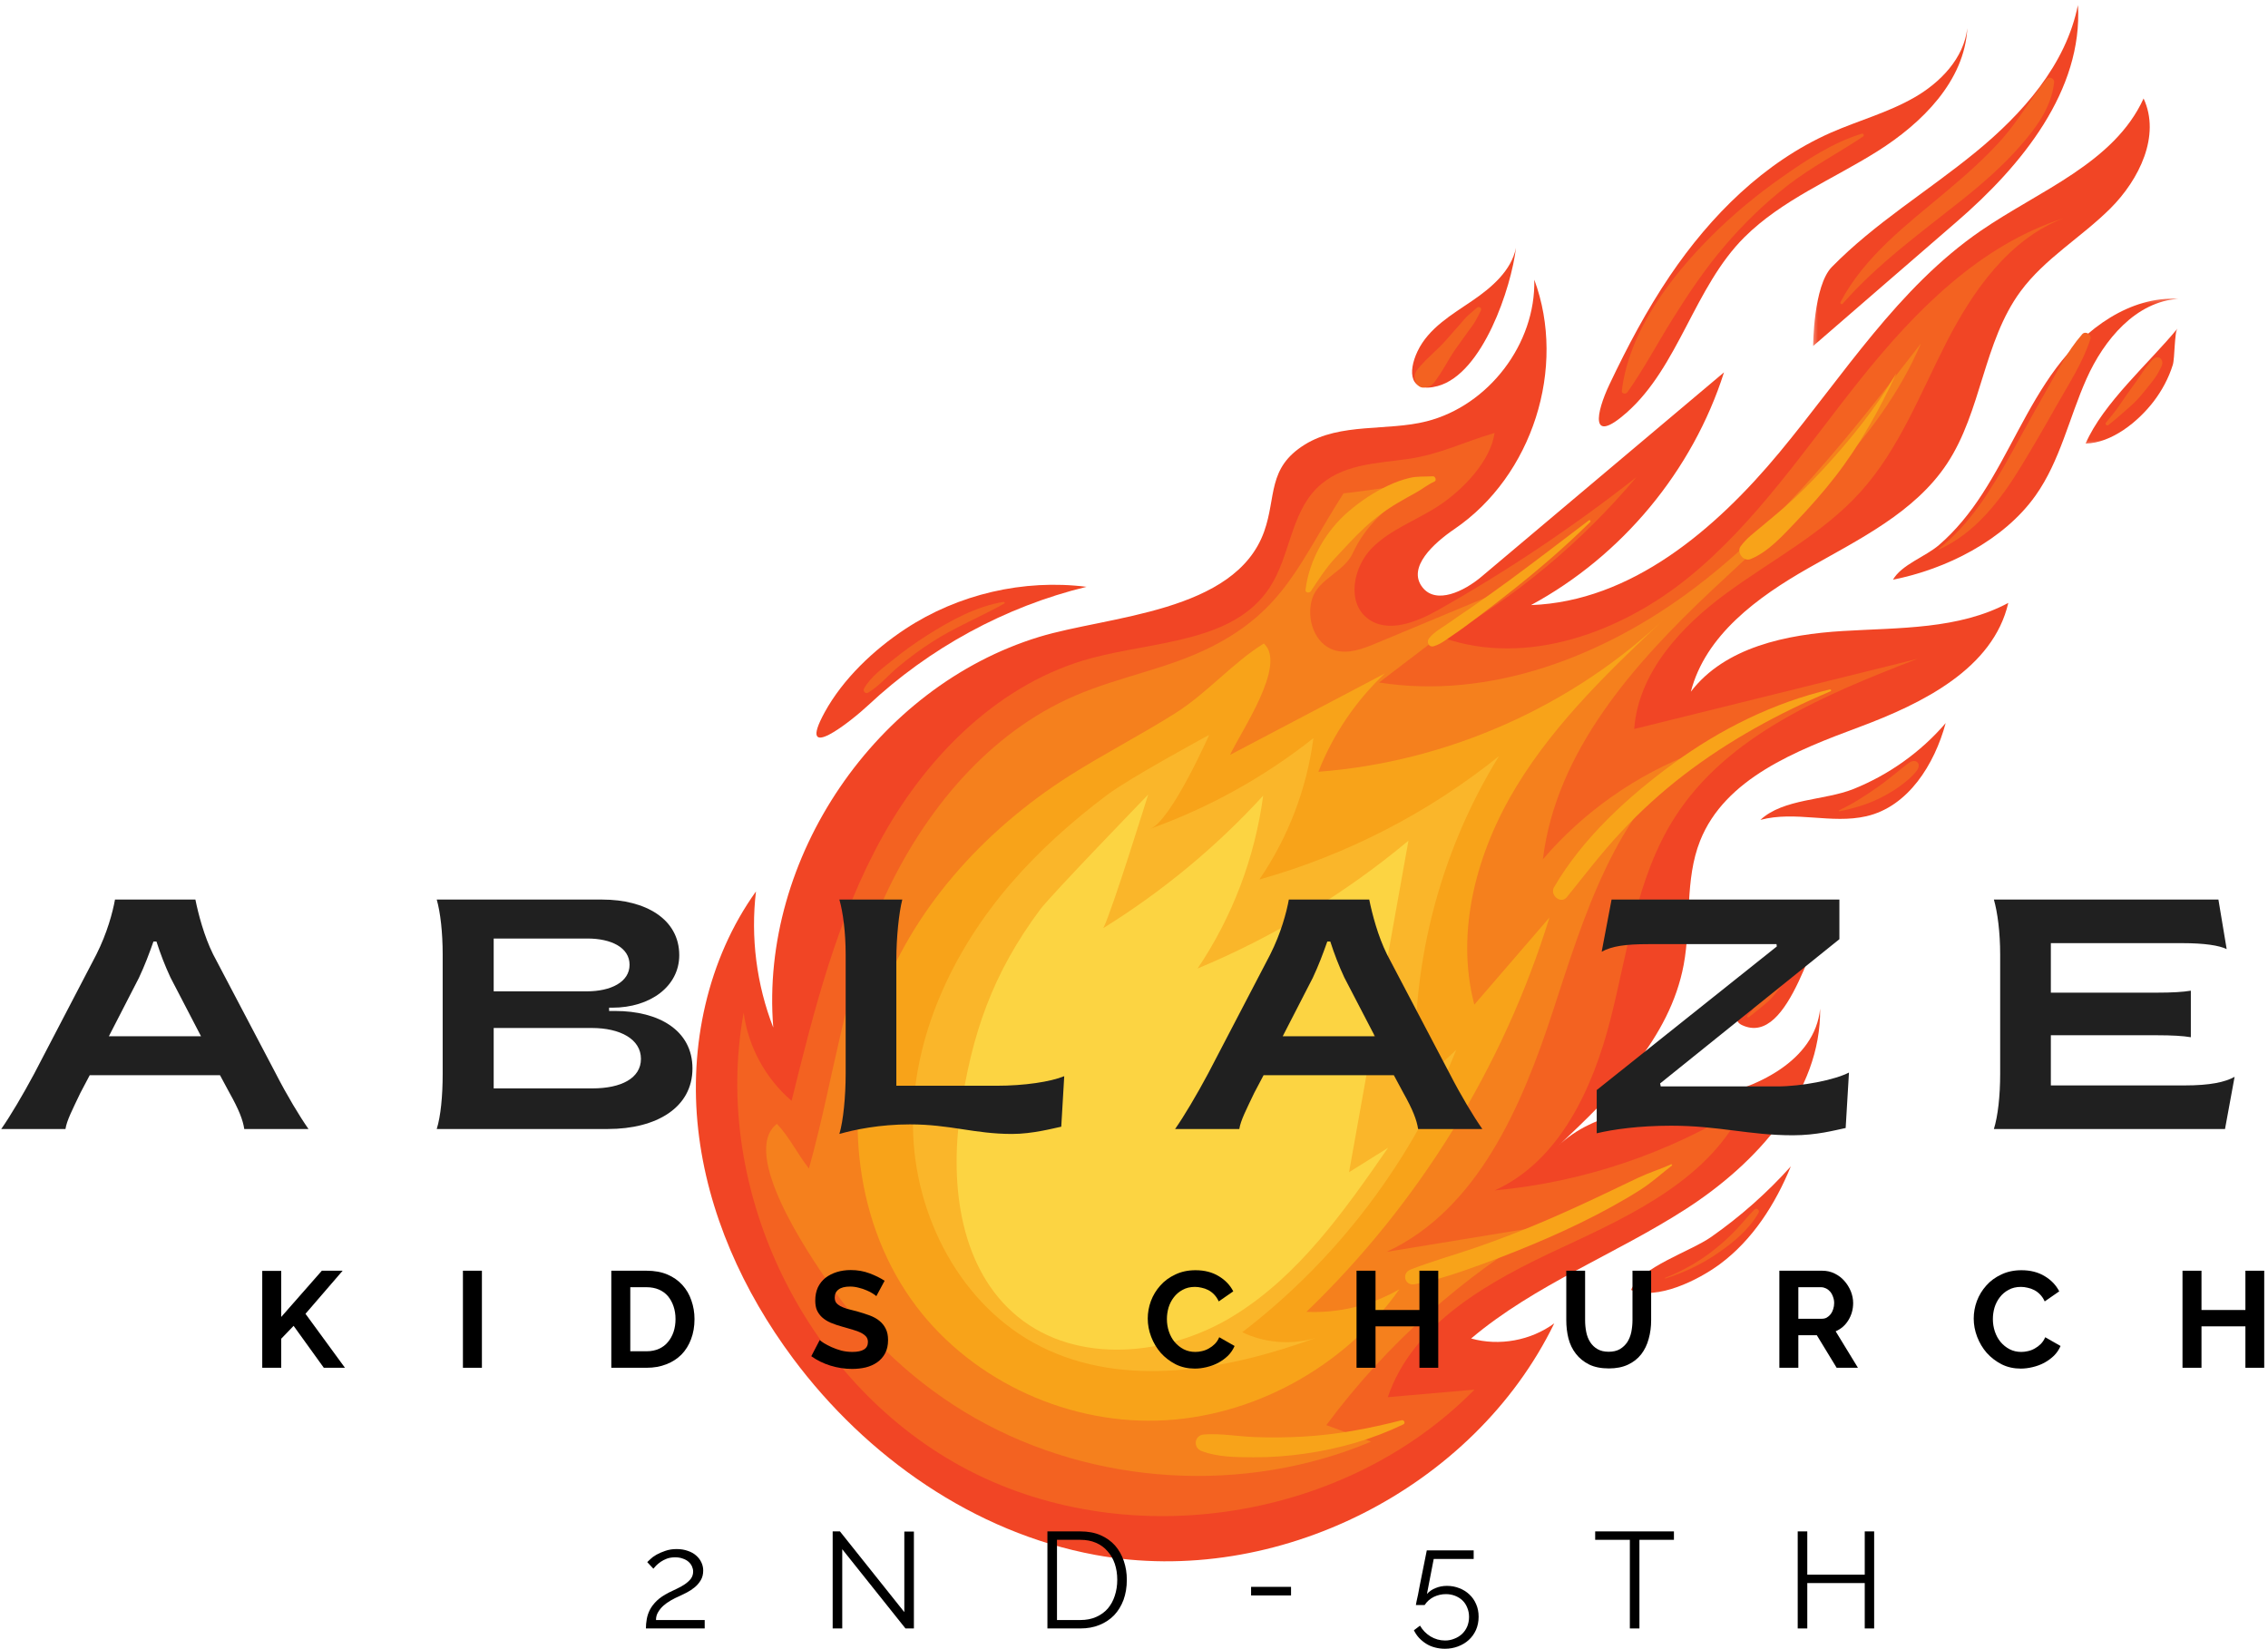 <svg xmlns="http://www.w3.org/2000/svg" width="451" height="328" viewBox="0 0 451 328" fill="none"><path d="M206.637 126.674C174.211 136.588 151.034 170.656 153.767 204.371C150.435 195.811 149.245 186.422 150.328 177.295C140.652 190.812 136.991 208.138 138.838 224.642C140.676 241.147 147.759 256.822 157.681 270.15C172.282 289.757 193.711 304.801 217.79 309.249C253.811 315.889 293.09 296.077 309.07 263.199C304.4 266.63 298.121 267.77 292.54 266.211C305.278 255.452 321.314 249.452 335.332 240.4C349.342 231.347 362.145 217.272 361.94 200.62C360.906 210.985 349.235 216.616 338.96 218.429C328.676 220.243 317.162 220.711 309.734 228.023C320.609 217.797 332.066 206.545 334.807 191.888C336.333 183.705 334.996 174.981 338.065 167.242C342.998 154.8 357.196 149.26 369.769 144.582C382.342 139.896 396.344 132.961 399.356 119.911C389.474 125.205 377.681 124.819 366.486 125.5C355.292 126.173 343.039 128.677 336.235 137.565C339.132 126.321 349.489 118.746 359.601 112.993C369.712 107.24 380.767 101.905 387.176 92.212C394.062 81.806 394.39 67.993 401.793 57.948C406.611 51.407 413.907 47.188 419.66 41.452C425.413 35.707 429.689 26.941 426.259 19.588C420.407 32.424 405.527 37.89 393.89 45.892C377.451 57.185 366.585 74.633 353.864 89.964C341.143 105.303 324.384 119.624 304.441 120.346C322.529 110.572 336.596 93.616 342.825 74.058C326.748 87.608 310.67 101.158 294.592 114.7C291.17 117.589 285.556 120.33 282.831 116.776C279.795 112.829 285.113 108.019 289.233 105.212C304.712 94.675 311.597 73.147 305.097 55.625C305.409 68.346 296.037 80.665 283.669 83.8C275.88 85.778 266.54 84.03 259.466 88.421C251.956 93.082 253.844 98.803 251.382 105.713C245.612 121.898 220.334 122.48 206.637 126.674Z" fill="#F14525"></path><path d="M261.853 97.088C256.633 102.291 256.51 110.744 252.456 116.891C245.291 127.766 229.689 127.519 217.083 130.884C199.028 135.71 184.682 149.949 175.58 166.224C166.47 182.507 161.891 200.85 157.41 218.938C152.231 214.515 148.768 208.146 147.881 201.4C141.365 237.043 160.471 275.846 192.733 292.49C224.995 309.134 267.795 302.273 293.196 276.38C287.459 276.88 281.714 277.381 275.969 277.882C280.992 263.092 296.315 254.729 310.513 248.156C324.711 241.573 340.247 234.253 346.78 220.063C331.868 229.37 314.756 235.139 297.234 236.756C310.119 230.896 316.718 216.525 320.222 202.836C323.718 189.155 325.392 174.579 332.976 162.654C343.481 146.133 363.014 138.098 381.307 131.032C362.53 135.686 343.743 140.339 324.966 144.992C325.786 133.839 334.166 124.704 343.194 118.065C352.213 111.425 362.439 106.173 369.941 97.867C377.672 89.307 381.849 78.244 387.11 67.985C392.379 57.735 399.543 47.533 410.336 43.413C393.716 48.748 380.823 61.83 369.941 75.454C359.058 89.069 349.291 103.867 335.75 114.864C322.208 125.853 303.586 132.591 287.09 126.896C301.6 118.582 314.625 107.708 325.376 94.921C312.967 104.687 299.811 113.502 286.064 121.274C281.657 123.769 275.863 126.083 271.882 122.948C267.746 119.69 269.116 112.763 272.81 109.004C276.511 105.262 281.722 103.473 286.121 100.576C290.857 97.449 296.397 91.753 297.201 86.115C291.276 87.814 286.351 90.366 280.024 91.277C273.671 92.196 266.72 92.245 261.853 97.088Z" fill="#F36221"></path><path d="M193.867 282.026C217.536 295.494 247.533 297.283 272.638 286.729C269.676 285.629 266.713 284.529 263.75 283.438C275.683 267.352 290.932 253.728 308.265 243.641C297.424 245.422 286.574 247.203 275.733 248.984C293.829 240.539 302.578 220.136 308.774 201.186C314.971 182.236 321.118 161.595 337.105 149.637C325.435 154.053 314.913 161.439 306.813 170.902C309.398 149.514 324.811 132.074 340.519 117.293C356.22 102.512 373.504 88.125 381.982 68.313C368.341 85.934 354.48 103.776 336.662 117.17C318.844 130.564 296.275 139.206 274.231 135.743C281.995 129.826 289.75 123.916 297.506 117.999C289.553 121.315 281.609 124.622 273.656 127.938C271.005 129.046 268.075 130.17 265.326 129.308C261.378 128.069 259.688 122.997 260.935 119.058C262.183 115.118 267.304 113.74 269.027 109.981C273.845 99.435 285.688 95.495 285.688 95.495C285.688 95.495 271.219 97.744 267.164 98.121C258.407 111.836 255.494 121.216 240.967 128.603C232.399 132.969 222.666 134.545 213.826 138.344C196.501 145.788 183.731 161.398 175.86 178.502C167.9 195.901 165.93 214.276 160.858 232.406C158.609 229.575 156.968 226.103 154.489 223.518C147.095 229.32 160.883 249.493 164.707 255.058C172.274 266.047 182.246 275.419 193.867 282.026Z" fill="#F5801D"></path><path d="M212.579 154.34C195.459 165.256 181.081 181.144 174.408 200.283C167.736 219.431 169.492 241.861 181.195 258.431C192.103 273.876 211.168 283.093 230.11 282.543C249.043 281.993 267.362 271.874 278.269 256.42C272.705 259.637 266.205 261.213 259.787 260.909C282.167 239.382 298.967 212.126 308.11 182.49C303.128 188.26 298.155 194.038 293.173 199.816C289.34 185.141 293.69 169.302 301.585 156.343C309.481 143.384 320.659 132.805 331.705 122.382C313.051 140.331 288.011 151.533 262.167 153.495C265.047 146.117 269.602 139.387 275.38 133.946C265.121 139.346 254.862 144.746 244.603 150.138C246.746 145.476 255.987 132.222 251.325 127.987C245.309 131.664 240.04 137.844 233.737 141.833C226.81 146.215 219.49 149.941 212.579 154.34Z" fill="#F8A319"></path><path d="M376.983 74.411C373.003 81.166 368.136 87.231 362.834 93C360.298 95.766 357.655 98.425 354.832 100.896C353.379 102.16 351.886 103.374 350.408 104.622C348.89 105.91 347.298 107.035 346.124 108.668C345.279 109.833 346.699 111.754 348.078 111.204C351.648 109.776 354.61 106.419 357.22 103.686C359.92 100.855 362.514 97.925 364.919 94.831C369.777 88.585 373.667 81.593 377.024 74.428L376.983 74.411Z" fill="#F8A319"></path><path d="M363.876 137.122C352.698 139.764 342.144 144.992 332.886 151.755C323.752 158.419 314.749 166.643 309.02 176.475C308.126 178.009 310.382 179.905 311.572 178.436C315.118 174.045 318.54 169.532 322.414 165.403C326.239 161.324 330.391 157.541 334.823 154.135C343.761 147.266 353.658 141.874 364.024 137.475C364.237 137.393 364.081 137.072 363.876 137.122Z" fill="#F8A319"></path><path d="M284.899 94.724C283.332 94.831 281.871 94.683 280.32 95.052C278.859 95.397 277.472 95.906 276.118 96.538C273.245 97.875 270.627 99.615 268.214 101.675C263.627 105.59 260.368 111.286 259.605 117.31C259.531 117.909 260.377 118.007 260.656 117.597C262.174 115.324 263.651 112.968 265.522 110.966C267.435 108.906 269.363 106.797 271.423 104.876C273.409 103.038 275.617 101.396 277.948 100.026C279.138 99.328 280.344 98.639 281.559 97.982C282.823 97.293 283.882 96.382 285.195 95.807C285.728 95.577 285.457 94.683 284.899 94.724Z" fill="#F8A319"></path><path d="M315.964 103.481C310.687 107.486 305.434 111.532 300.1 115.455C297.498 117.367 294.863 119.23 292.213 121.069C290.842 122.012 289.447 122.923 288.101 123.892C286.804 124.827 285.163 125.689 284.17 126.945C283.628 127.634 284.096 128.824 285.097 128.529C286.566 128.102 287.838 127.027 289.102 126.19C290.489 125.262 291.819 124.253 293.156 123.26C295.815 121.266 298.45 119.238 301.052 117.17C306.345 112.952 311.417 108.577 316.226 103.817C316.391 103.653 316.161 103.325 315.964 103.481Z" fill="#F8A319"></path><path d="M332.287 231.577C330.145 232.546 327.913 233.227 325.787 234.228C323.678 235.221 321.585 236.231 319.493 237.232C315.307 239.234 311.072 241.171 306.804 242.993C302.488 244.832 298.097 246.522 293.657 248.065C289.274 249.583 284.785 250.815 280.468 252.513C278.662 253.227 279.335 255.772 281.272 255.427C285.95 254.598 290.44 252.981 294.896 251.364C299.303 249.772 303.645 248.024 307.929 246.153C312.188 244.29 316.341 242.279 320.404 240.047C322.439 238.922 324.442 237.773 326.387 236.51C328.561 235.106 330.392 233.407 332.443 231.84C332.591 231.717 332.468 231.495 332.287 231.577Z" fill="#F8A319"></path><path d="M278.72 282.469C272.319 284.119 265.679 285.366 259.064 285.728C255.904 285.9 252.712 285.941 249.544 285.818C246.171 285.695 242.781 285.055 239.416 285.301C237.471 285.44 237.176 287.935 238.965 288.608C242.19 289.823 245.818 289.823 249.224 289.839C252.687 289.856 256.101 289.601 259.524 289.109C266.352 288.124 272.86 286.277 279.065 283.29C279.541 283.068 279.204 282.338 278.72 282.469Z" fill="#F8A319"></path><path d="M200.901 175.843C189.353 189.286 181.359 206.398 181.548 224.1C181.737 241.803 191.085 259.826 206.933 267.803C223.7 276.24 244.004 272.498 261.649 266.096C256.856 267.541 251.53 267.13 247.024 264.964C265.909 250.511 280.78 230.888 289.57 208.819C286.919 211.248 284.276 213.677 281.634 216.107C280.165 193.217 286 169.909 298.081 150.384C284.071 161.653 267.755 170.057 250.43 174.924C256.151 166.569 259.868 156.852 261.173 146.814C251.44 154.529 240.426 160.643 228.723 164.837C232.834 163.368 240.45 146.158 240.45 146.158C240.45 146.158 224.816 154.603 220.171 158.091C213.178 163.343 206.613 169.203 200.901 175.843Z" fill="#FAB62A"></path><path d="M190.938 221.351C188.845 235.886 190.995 252.563 202.378 261.87C214.18 271.529 232.293 269.707 245.293 261.705C258.285 253.712 267.337 240.818 276.021 228.286C273.435 229.903 270.85 231.52 268.265 233.137C272.204 211.158 276.135 189.179 280.075 167.201C267.485 177.714 253.295 186.323 238.145 192.626C245.063 182.367 249.561 170.5 251.186 158.247C241.871 168.424 231.136 177.312 219.4 184.583C221.099 181.301 228.313 158.042 228.313 158.042C228.313 158.042 208.936 178.059 206.81 180.931C197.339 193.685 193.203 205.635 190.938 221.351Z" fill="#FCD442"></path><mask id="mask0_5082_1564" style="mask-type:luminance" maskUnits="userSpaceOnUse" x="360" y="0" width="55" height="70"><path d="M360.372 0.851H414.998V69.758H360.372V0.851Z" fill="white"></path></mask><g mask="url(#mask0_5082_1564)"><path d="M389.072 44.119C402.023 32.941 414.211 18.004 413.209 0.949C410.854 12.883 402.204 22.616 392.782 30.323C383.352 38.029 372.781 44.398 364.262 53.105C360.577 56.873 360.553 68.814 360.553 68.814C360.553 68.814 380.045 51.924 389.072 44.119Z" fill="#F14525"></path></g><mask id="mask1_5082_1564" style="mask-type:luminance" maskUnits="userSpaceOnUse" x="375" y="59" width="59" height="57"><path d="M375.078 59.253H433.234V115.98H375.078V59.253Z" fill="white"></path></mask><g mask="url(#mask1_5082_1564)"><path d="M394.161 98.277C399.447 90.136 403.091 80.969 408.893 73.18C414.687 65.392 423.534 58.867 433.243 59.433C424.749 59.934 418.389 67.55 414.925 75.306C411.454 83.061 409.681 91.671 404.748 98.597C398.413 107.502 386.972 113.206 376.426 115.291C378.149 112.287 382.844 110.752 385.585 108.389C388.942 105.5 391.765 101.979 394.161 98.277Z" fill="#F14525"></path></g><path d="M301.462 49.281C300.527 53.836 296.653 57.16 292.795 59.794C288.741 62.56 284.088 65.236 281.888 69.856C279.91 74.017 280.28 78.293 285.885 76.783C294.88 74.362 300.535 57.127 301.462 49.281Z" fill="#F14525"></path><path d="M386.905 143.811C384.681 152.034 379.453 160.438 371.123 162.342C364.163 163.934 357.064 161.21 350.063 163.064C354.635 158.805 362.867 159.215 368.57 156.925C375.612 154.094 381.973 149.564 386.905 143.811Z" fill="#F14525"></path><path d="M364.574 180.48C361.209 183.426 340.281 200.989 346.378 203.87C356.145 208.491 360.675 183.894 364.574 180.48Z" fill="#F14525"></path><path d="M216.059 116.711C203.551 115.135 190.518 118.172 180.005 125.107C173.751 129.227 167.629 135.029 164.001 141.644C158.207 152.215 169.287 143.408 172.627 140.282C184.765 128.906 199.866 120.642 216.059 116.711Z" fill="#F14525"></path><path d="M356.113 231.979C353.036 239.481 348.522 246.596 341.997 251.43C337.73 254.582 329.49 258.71 324.344 256.551C326.313 251.972 336.121 248.919 340.257 246.03C346.06 241.967 351.394 237.248 356.113 231.979Z" fill="#F14525"></path><path d="M346.896 47.164C354.348 39.753 364.418 35.69 373.322 30.093C382.227 24.488 390.664 16.1 391.206 5.611C390.524 11.578 385.871 16.412 380.651 19.399C375.44 22.395 369.547 23.979 364.04 26.4C350.81 32.251 340.158 42.888 332.065 54.854C327.461 61.674 323.604 68.962 320.083 76.381C317.334 82.151 316.111 88.552 323.44 82.085C333.846 72.901 336.932 57.062 346.896 47.164Z" fill="#F14525"></path><mask id="mask2_5082_1564" style="mask-type:luminance" maskUnits="userSpaceOnUse" x="412" y="63" width="22" height="26"><path d="M412.896 63.455H433.234V88.667H412.896V63.455Z" fill="white"></path></mask><g mask="url(#mask2_5082_1564)"><path d="M433.037 65.293C432.356 66.122 432.487 71.202 432.069 72.565C431.248 75.199 429.91 77.694 428.228 79.885C425.167 83.866 419.93 88.117 414.735 88.216C418.199 80.181 427.399 72.171 433.037 65.293Z" fill="#F14525"></path></g><path d="M370.23 26.589C364.55 28.304 359.199 31.825 354.382 35.214C349.392 38.71 344.689 42.592 340.372 46.901C332.173 55.084 323.925 65.917 322.505 77.711C322.423 78.359 323.318 78.441 323.613 78.014C326.896 73.369 329.572 68.289 332.592 63.455C335.76 58.383 339.051 53.475 342.949 48.92C346.708 44.513 350.918 40.417 355.498 36.864C360.25 33.187 365.51 30.479 370.468 27.163C370.755 26.974 370.582 26.482 370.23 26.589Z" fill="#F36221"></path><path d="M293.698 61.198C293.116 61.698 292.525 62.191 291.95 62.708C291.417 63.184 290.965 63.767 290.489 64.308L287.445 67.763C286.46 68.88 285.327 69.881 284.268 70.915C283.751 71.416 283.234 71.916 282.75 72.458C282.052 73.246 281.183 74.05 281.297 75.199C281.396 76.102 282.102 77.226 283.193 77.079C283.825 76.996 284.35 76.898 284.835 76.447C285.204 76.11 285.475 75.692 285.754 75.289C286.205 74.657 286.616 74.025 287.01 73.361C287.806 72.064 288.544 70.702 289.414 69.462C290.268 68.24 291.154 67.033 292.016 65.827C292.459 65.211 292.96 64.604 293.337 63.939C293.748 63.241 294.092 62.511 294.47 61.789C294.732 61.288 294.117 60.837 293.698 61.198Z" fill="#F36221"></path><path d="M199.571 119.714C194.146 120.568 188.926 123.465 184.338 126.37C182.04 127.823 179.833 129.407 177.715 131.114C175.655 132.772 173.119 134.594 171.814 136.949C171.535 137.458 172.11 138.074 172.635 137.762C174.851 136.441 176.624 134.29 178.601 132.641C180.752 130.843 183.009 129.185 185.364 127.667C189.944 124.704 194.983 122.702 199.71 120.035C199.891 119.936 199.759 119.69 199.571 119.714Z" fill="#F36221"></path><path d="M348.881 240.556C347.601 241.861 346.46 243.272 345.205 244.602C343.916 245.964 342.529 247.22 341.068 248.394C338.073 250.806 334.7 252.735 331.121 254.147C331.039 254.18 331.072 254.311 331.162 254.278C334.855 253.129 338.368 251.447 341.561 249.264C344.655 247.146 347.864 244.495 349.702 241.196C349.989 240.679 349.308 240.129 348.881 240.556Z" fill="#F36221"></path><path d="M357.507 187.653C356.678 188.826 355.858 189.984 355.103 191.215C354.323 192.47 353.65 193.775 352.821 194.998C352.017 196.18 351.048 197.255 350.285 198.453C349.473 199.734 348.504 200.874 347.487 201.982C347.331 202.147 347.536 202.467 347.741 202.311C348.915 201.441 350.023 200.489 351.155 199.561C352.353 198.593 353.289 197.313 354.208 196.082C355.111 194.883 356.03 193.628 356.72 192.298C357.442 190.903 357.869 189.45 358.148 187.924C358.221 187.53 357.737 187.325 357.507 187.653Z" fill="#F36221"></path><path d="M380.669 151.353C379.931 151.312 379.323 151.944 378.757 152.354C378.133 152.814 377.559 153.339 376.943 153.815C375.77 154.726 374.621 155.678 373.398 156.532C370.936 158.247 368.432 159.888 365.708 161.16C365.593 161.218 365.675 161.374 365.79 161.357C368.843 160.742 371.863 159.831 374.612 158.337C375.991 157.59 377.337 156.778 378.56 155.785C379.143 155.317 379.75 154.841 380.259 154.299C380.792 153.733 381.564 153.035 381.547 152.223C381.531 151.739 381.153 151.377 380.669 151.353Z" fill="#F36221"></path><path d="M414.046 66.475C411.009 69.947 408.966 74.108 406.668 78.113C404.337 82.175 402.113 86.303 399.831 90.399C395.949 97.35 391.821 104.236 385.444 109.201L385.526 109.316C392.831 106.025 397.837 99.435 401.9 92.762C404.296 88.823 406.61 84.834 408.867 80.813C411.321 76.455 414.153 72.187 415.687 67.427C415.983 66.516 414.694 65.736 414.046 66.475Z" fill="#F36221"></path><path d="M429.918 71.728C429.762 71.358 429.475 71.046 429.04 71.063C428.228 71.088 427.858 71.736 427.382 72.294C426.914 72.827 426.496 73.361 426.11 73.952C425.339 75.117 424.543 76.258 423.714 77.374C422.901 78.457 422.179 79.582 421.407 80.69C420.603 81.847 419.7 82.947 418.798 84.03C418.51 84.375 418.945 84.802 419.29 84.522C420.39 83.644 421.448 82.733 422.507 81.806C423.566 80.879 424.608 79.976 425.519 78.909C426.43 77.85 427.3 76.759 428.154 75.651C428.589 75.084 428.966 74.534 429.286 73.894C429.598 73.271 430.214 72.433 429.918 71.728Z" fill="#F36221"></path><path d="M406.981 15.706C403.837 19.555 401.424 23.913 398.117 27.647C394.727 31.464 390.878 34.837 386.98 38.12C379.15 44.702 370.869 50.873 365.986 60.074C365.838 60.344 366.208 60.656 366.421 60.41C373.43 52.392 382.162 46.138 390.435 39.531C394.415 36.347 398.281 32.957 401.646 29.125C404.896 25.431 407.949 21.352 408.474 16.33C408.556 15.599 407.448 15.14 406.981 15.706Z" fill="#F36221"></path><path d="M0.249 224.545H13.019C13.282 222.838 14.398 220.704 15.974 217.389L17.845 213.843H43.747L45.618 217.323C47.522 220.704 48.31 222.773 48.572 224.545H61.343C59.57 222.017 57.042 217.815 54.875 213.581L42.368 189.78C40.595 186.202 39.446 181.836 38.855 178.914H22.868C22.408 181.442 21.325 185.545 19.158 189.846L6.782 213.581C4.55 217.75 2.022 222.017 0.249 224.545ZM21.653 206.096L27.628 194.474C28.81 191.947 29.598 189.846 30.517 187.252H31.108C31.928 189.78 32.782 192.012 33.898 194.409L39.971 206.096H21.653Z" fill="#202020"></path><path d="M86.847 224.545H120.89C130.508 224.545 137.698 220.31 137.698 212.497C137.698 204.848 130.902 201.073 122.367 201.073H121.12V200.416H121.776C129.294 200.416 135.072 196.182 135.072 189.977C135.072 182.755 128.309 178.914 119.774 178.914H86.847C87.569 181.442 88.028 185.414 88.028 189.846V213.581C88.028 218.012 87.635 222.017 86.847 224.545ZM98.172 197.166V186.661H116.819C121.513 186.661 125.19 188.434 125.19 191.881C125.19 195.328 121.448 197.166 116.688 197.166H98.172ZM98.172 216.469V204.454H117.673C123.352 204.454 127.455 206.687 127.455 210.593C127.455 214.434 123.549 216.469 117.804 216.469H98.172Z" fill="#202020"></path><path d="M201.254 225.53C205.324 225.53 209.428 224.414 211.036 224.086L211.627 214.04C208.903 215.156 203.748 215.944 198.135 215.944H178.241V190.896C178.241 186.464 178.766 181.442 179.423 178.914H166.915C167.637 181.442 168.163 185.414 168.163 189.846V213.581C168.163 218.012 167.703 222.904 166.915 225.53C169.902 224.677 174.925 223.626 180.933 223.626C188.943 223.626 193.769 225.53 201.254 225.53Z" fill="#202020"></path><path d="M233.672 224.545H246.442C246.705 222.838 247.821 220.705 249.397 217.389L251.268 213.843H277.169L279.041 217.323C280.945 220.705 281.733 222.773 281.995 224.545H294.765C292.993 222.018 290.465 217.816 288.298 213.581L275.791 189.78C274.018 186.202 272.869 181.836 272.278 178.914H256.291C255.831 181.442 254.748 185.545 252.581 189.846L240.205 213.581C237.972 217.75 235.445 222.018 233.672 224.545ZM255.076 206.096L261.051 194.475C262.233 191.947 263.02 189.846 263.94 187.252H264.531C265.351 189.78 266.205 192.013 267.321 194.409L273.394 206.096H255.076Z" fill="#202020"></path><path d="M356.513 225.793C361.273 225.793 364.786 224.808 367.018 224.348L367.674 213.318C364.72 214.828 358.22 216.076 353.394 216.076H330.25L330.119 215.485L365.77 186.793V178.914H320.467L318.498 189.288C320.533 188.171 323.192 187.777 327.886 187.777H353.263L353.328 188.237L317.513 216.798V225.399C320.796 224.611 325.95 223.889 332.318 223.889C341.839 223.889 347.78 225.793 356.513 225.793Z" fill="#202020"></path><path d="M396.493 224.545H442.453L444.357 214.171C442.453 215.222 439.531 215.879 434.377 215.879H407.819V205.899H428.829C431.948 205.899 434.114 206.03 435.657 206.293V197.035C434.114 197.298 431.948 197.429 428.829 197.429H407.819V187.581H433.918C438.415 187.581 441.271 188.04 442.781 188.762L441.14 178.914H396.493C397.215 181.442 397.741 185.414 397.741 189.846V213.581C397.741 218.012 397.281 222.017 396.493 224.545Z" fill="#202020"></path><path d="M52.148 272.034V252.763H55.923V261.923L63.998 252.731H68.135L60.748 261.299L68.594 272.034H64.392L58.385 263.695L55.923 266.256V272.034H52.148Z" fill="black"></path><path d="M92.055 272.034V252.73H95.83V272.034H92.055Z" fill="black"></path><path d="M121.56 272.034V252.731H128.585C130.161 252.731 131.539 252.985 132.721 253.486C133.903 253.994 134.888 254.684 135.676 255.554C136.48 256.432 137.087 257.458 137.481 258.64C137.892 259.805 138.105 261.036 138.105 262.349C138.105 263.818 137.875 265.156 137.416 266.354C136.972 267.536 136.341 268.554 135.512 269.407C134.675 270.245 133.673 270.885 132.491 271.344C131.326 271.804 130.029 272.034 128.585 272.034H121.56ZM134.33 262.349C134.33 261.43 134.198 260.593 133.936 259.822C133.673 259.034 133.296 258.361 132.82 257.786C132.335 257.22 131.736 256.785 131.014 256.473C130.292 256.169 129.479 256.013 128.585 256.013H125.335V268.751H128.585C129.504 268.751 130.325 268.587 131.047 268.258C131.769 267.93 132.36 267.487 132.82 266.912C133.296 266.346 133.673 265.681 133.936 264.91C134.198 264.122 134.33 263.268 134.33 262.349Z" fill="black"></path><path d="M174.263 257.786C174.132 257.655 173.886 257.482 173.541 257.261C173.213 257.047 172.803 256.834 172.327 256.637C171.842 256.424 171.317 256.243 170.751 256.112C170.201 255.964 169.635 255.882 169.044 255.882C168.01 255.882 167.246 256.079 166.746 256.473C166.237 256.85 165.991 257.376 165.991 258.049C165.991 258.467 166.073 258.804 166.253 259.066C166.45 259.329 166.721 259.559 167.074 259.756C167.443 259.953 167.903 260.141 168.453 260.314C169.019 260.47 169.668 260.634 170.39 260.806C171.325 261.069 172.179 261.348 172.95 261.627C173.714 261.914 174.362 262.275 174.887 262.71C175.429 263.153 175.847 263.679 176.135 264.286C176.438 264.877 176.594 265.624 176.594 266.518C176.594 267.552 176.397 268.439 176.003 269.177C175.609 269.9 175.084 270.491 174.428 270.95C173.771 271.41 173 271.754 172.13 271.968C171.276 272.165 170.373 272.263 169.438 272.263C167.993 272.263 166.557 272.042 165.137 271.607C163.734 271.172 162.462 270.548 161.329 269.736L163.003 266.518C163.151 266.674 163.438 266.879 163.857 267.142C164.292 267.405 164.792 267.667 165.367 267.93C165.958 268.193 166.598 268.422 167.304 268.619C168.026 268.8 168.757 268.882 169.503 268.882C171.555 268.882 172.589 268.225 172.589 266.912C172.589 266.477 172.466 266.116 172.228 265.829C171.982 265.55 171.645 265.295 171.21 265.074C170.792 264.861 170.267 264.664 169.635 264.483C169.019 264.311 168.338 264.114 167.599 263.892C166.656 263.629 165.843 263.359 165.17 263.071C164.489 262.768 163.923 262.407 163.463 261.988C163.02 261.578 162.683 261.102 162.445 260.576C162.224 260.051 162.117 259.419 162.117 258.672C162.117 257.688 162.289 256.818 162.642 256.046C163.012 255.283 163.512 254.651 164.152 254.142C164.809 253.641 165.564 253.256 166.417 252.993C167.271 252.73 168.19 252.599 169.175 252.599C170.529 252.599 171.777 252.821 172.918 253.256C174.05 253.674 175.051 254.167 175.905 254.733L174.263 257.786Z" fill="black"></path><path d="M228.234 262.251C228.234 261.069 228.44 259.912 228.858 258.771C229.293 257.614 229.917 256.588 230.729 255.685C231.534 254.766 232.535 254.035 233.717 253.486C234.899 252.919 236.228 252.632 237.722 252.632C239.511 252.632 241.054 253.026 242.351 253.814C243.639 254.585 244.599 255.587 245.239 256.834L242.351 258.837C242.104 258.295 241.801 257.835 241.431 257.458C241.078 257.089 240.685 256.793 240.25 256.571C239.831 256.358 239.396 256.202 238.936 256.112C238.493 256.005 238.058 255.948 237.623 255.948C236.679 255.948 235.859 256.145 235.161 256.539C234.455 256.916 233.881 257.409 233.421 258.016C232.962 258.607 232.609 259.288 232.371 260.051C232.149 260.823 232.042 261.586 232.042 262.349C232.042 263.203 232.174 264.024 232.436 264.811C232.699 265.599 233.077 266.305 233.585 266.912C234.086 267.503 234.685 267.988 235.391 268.357C236.089 268.71 236.852 268.882 237.689 268.882C238.124 268.882 238.575 268.833 239.035 268.718C239.511 268.611 239.962 268.439 240.381 268.193C240.816 267.955 241.21 267.659 241.563 267.306C241.932 266.937 242.227 266.486 242.449 265.96L245.502 267.7C245.19 268.423 244.755 269.071 244.189 269.637C243.614 270.187 242.974 270.655 242.252 271.049C241.546 271.426 240.783 271.705 239.954 271.902C239.142 272.099 238.354 272.198 237.59 272.198C236.212 272.198 234.94 271.919 233.782 271.344C232.642 270.753 231.657 269.998 230.828 269.079C230.015 268.143 229.383 267.077 228.924 265.895C228.464 264.697 228.234 263.482 228.234 262.251Z" fill="black"></path><path d="M286.002 252.73V272.034H282.26V263.794H273.527V272.034H269.752V252.73H273.527V260.544H282.26V252.73H286.002Z" fill="black"></path><path d="M319.899 268.849C320.769 268.849 321.516 268.677 322.131 268.324C322.738 267.955 323.231 267.487 323.608 266.912C323.978 266.322 324.24 265.657 324.396 264.91C324.544 264.147 324.626 263.367 324.626 262.579V252.731H328.336V262.579C328.336 263.892 328.172 265.132 327.843 266.289C327.531 267.454 327.039 268.472 326.366 269.342C325.685 270.22 324.807 270.909 323.74 271.41C322.665 271.919 321.392 272.165 319.932 272.165C318.372 272.165 317.059 271.902 315.992 271.377C314.917 270.835 314.039 270.121 313.366 269.243C312.685 268.373 312.192 267.356 311.889 266.19C311.601 265.033 311.462 263.827 311.462 262.579V252.731H315.204V262.579C315.204 263.392 315.278 264.179 315.434 264.943C315.582 265.69 315.845 266.354 316.222 266.945C316.591 267.52 317.076 267.979 317.666 268.324C318.274 268.677 319.021 268.849 319.899 268.849Z" fill="black"></path><path d="M353.832 272.034V252.731H362.367C363.262 252.731 364.083 252.919 364.83 253.289C365.593 253.666 366.241 254.159 366.766 254.766C367.308 255.381 367.735 256.071 368.047 256.834C368.35 257.606 368.506 258.377 368.506 259.165C368.506 260.412 368.186 261.553 367.554 262.579C366.939 263.589 366.093 264.319 365.027 264.779L369.458 272.034H365.223L361.284 265.566H357.607V272.034H353.832ZM357.607 262.284H362.302C362.646 262.284 362.967 262.21 363.254 262.054C363.557 261.881 363.82 261.652 364.042 261.364C364.255 261.085 364.419 260.757 364.534 260.38C364.665 259.986 364.731 259.584 364.731 259.165C364.731 258.705 364.649 258.295 364.501 257.917C364.37 257.524 364.181 257.187 363.943 256.9C363.697 256.621 363.418 256.399 363.09 256.243C362.778 256.095 362.466 256.013 362.138 256.013H357.607V262.284Z" fill="black"></path><path d="M392.481 262.251C392.481 261.069 392.687 259.912 393.105 258.771C393.54 257.614 394.164 256.588 394.976 255.685C395.781 254.766 396.782 254.035 397.964 253.486C399.146 252.919 400.475 252.632 401.969 252.632C403.758 252.632 405.301 253.026 406.598 253.814C407.886 254.585 408.846 255.587 409.487 256.834L406.598 258.837C406.351 258.295 406.048 257.835 405.678 257.458C405.326 257.089 404.932 256.793 404.497 256.571C404.078 256.358 403.643 256.202 403.183 256.112C402.74 256.005 402.305 255.948 401.87 255.948C400.927 255.948 400.106 256.145 399.408 256.539C398.702 256.916 398.128 257.409 397.668 258.016C397.209 258.607 396.856 259.288 396.618 260.051C396.396 260.823 396.29 261.586 396.29 262.349C396.29 263.203 396.421 264.024 396.683 264.811C396.946 265.599 397.324 266.305 397.832 266.912C398.333 267.503 398.932 267.988 399.638 268.357C400.336 268.71 401.099 268.882 401.936 268.882C402.371 268.882 402.822 268.833 403.282 268.718C403.758 268.611 404.209 268.439 404.628 268.193C405.063 267.955 405.457 267.659 405.81 267.306C406.179 266.937 406.475 266.486 406.696 265.96L409.749 267.7C409.437 268.423 409.002 269.071 408.436 269.637C407.862 270.187 407.221 270.655 406.499 271.049C405.793 271.426 405.03 271.705 404.201 271.902C403.389 272.099 402.601 272.198 401.838 272.198C400.459 272.198 399.187 271.919 398.029 271.344C396.889 270.753 395.904 269.998 395.075 269.079C394.262 268.143 393.63 267.077 393.171 265.895C392.711 264.697 392.481 263.482 392.481 262.251Z" fill="black"></path><path d="M450.249 252.731V272.034H446.507V263.794H437.774V272.034H433.999V252.731H437.774V260.544H446.507V252.731H450.249Z" fill="black"></path><path d="M128.444 323.881C128.444 323.274 128.494 322.658 128.608 322.043C128.715 321.411 128.92 320.787 129.232 320.171C129.561 319.539 130.02 318.94 130.611 318.366C131.202 317.8 131.99 317.266 132.975 316.757C133.5 316.495 134.042 316.232 134.616 315.969C135.182 315.707 135.708 315.411 136.192 315.083C136.668 314.755 137.062 314.394 137.374 314C137.677 313.589 137.833 313.105 137.833 312.555C137.833 312.211 137.751 311.866 137.603 311.538C137.448 311.193 137.218 310.881 136.914 310.618C136.627 310.356 136.257 310.151 135.798 309.995C135.355 309.822 134.846 309.732 134.255 309.732C133.639 309.732 133.09 309.822 132.614 309.995C132.154 310.175 131.744 310.38 131.399 310.618C131.046 310.865 130.742 311.111 130.48 311.373C130.233 311.636 130.053 311.849 129.922 311.997L128.707 310.684C128.814 310.577 129.019 310.38 129.331 310.093C129.634 309.789 130.037 309.494 130.545 309.207C131.046 308.928 131.629 308.673 132.285 308.452C132.958 308.214 133.713 308.091 134.55 308.091C135.379 308.091 136.126 308.214 136.783 308.452C137.439 308.673 137.981 308.977 138.424 309.371C138.884 309.765 139.228 310.224 139.475 310.75C139.713 311.259 139.836 311.792 139.836 312.358C139.836 313.105 139.672 313.753 139.343 314.295C139.015 314.845 138.605 315.313 138.129 315.707C137.644 316.101 137.127 316.445 136.586 316.724C136.036 317.012 135.543 317.25 135.108 317.447C134.534 317.693 133.968 317.972 133.401 318.3C132.852 318.612 132.359 318.957 131.924 319.351C131.506 319.728 131.153 320.155 130.874 320.631C130.586 321.091 130.447 321.616 130.447 322.207H140.131V323.881H128.444Z" fill="black"></path><path d="M167.484 308.123V323.881H165.58V304.578H167.025L179.828 320.631V304.611H181.732V323.881H180.057L167.484 308.123Z" fill="black"></path><path d="M208.283 323.881V304.578H214.816C216.367 304.578 217.713 304.832 218.854 305.333C220.011 305.842 220.971 306.531 221.743 307.401C222.506 308.279 223.089 309.305 223.483 310.487C223.877 311.653 224.074 312.884 224.074 314.197C224.074 315.666 223.852 317.004 223.417 318.202C222.974 319.384 222.35 320.401 221.546 321.255C220.733 322.092 219.757 322.732 218.624 323.192C217.508 323.651 216.236 323.881 214.816 323.881H208.283ZM222.17 314.197C222.17 313.04 222.005 311.981 221.677 311.012C221.349 310.052 220.865 309.223 220.233 308.517C219.617 307.795 218.854 307.237 217.935 306.843C217.032 306.449 215.998 306.252 214.816 306.252H210.187V322.207H214.816C216.014 322.207 217.081 322.002 218 321.583C218.92 321.173 219.683 320.615 220.298 319.909C220.906 319.187 221.365 318.35 221.677 317.381C222.005 316.396 222.17 315.338 222.17 314.197Z" fill="black"></path><path d="M248.782 317.315V315.608H256.727V317.315H248.782Z" fill="black"></path><path d="M287.726 315.412C288.62 315.412 289.441 315.568 290.188 315.871C290.951 316.158 291.616 316.577 292.19 317.119C292.781 317.669 293.225 318.317 293.536 319.056C293.865 319.802 294.029 320.631 294.029 321.551C294.029 322.519 293.848 323.389 293.504 324.177C293.151 324.965 292.667 325.629 292.059 326.179C291.468 326.721 290.754 327.148 289.925 327.46C289.113 327.763 288.251 327.919 287.332 327.919C286.626 327.919 285.961 327.829 285.329 327.657C284.714 327.501 284.148 327.263 283.622 326.934C283.097 326.606 282.613 326.212 282.178 325.753C281.759 325.293 281.423 324.784 281.16 324.242L282.375 323.323C282.875 324.193 283.565 324.907 284.443 325.457C285.338 325.999 286.314 326.278 287.365 326.278C288.021 326.278 288.629 326.155 289.203 325.917C289.794 325.695 290.303 325.375 290.746 324.965C291.181 324.546 291.518 324.054 291.764 323.487C292.002 322.896 292.125 322.265 292.125 321.583C292.125 320.91 292.002 320.295 291.764 319.745C291.542 319.179 291.222 318.694 290.812 318.301C290.393 317.907 289.901 317.603 289.334 317.381C288.785 317.168 288.185 317.053 287.529 317.053C286.675 317.053 285.863 317.242 285.1 317.611C284.353 317.989 283.754 318.522 283.294 319.22H281.554C281.571 319.113 281.62 318.875 281.685 318.497C281.767 318.128 281.866 317.677 281.981 317.152C282.088 316.626 282.194 316.052 282.309 315.412C282.44 314.755 282.572 314.098 282.703 313.442C283.007 311.915 283.343 310.217 283.721 308.354H293.044V310.061H285.1L283.754 317.02C284.23 316.495 284.812 316.101 285.494 315.838C286.166 315.559 286.913 315.412 287.726 315.412Z" fill="black"></path><path d="M332.867 306.252H326.006V323.881H324.102V306.252H317.208V304.578H332.867V306.252Z" fill="black"></path><path d="M372.682 304.578V323.881H370.811V314.853H359.386V323.881H357.482V304.578H359.386V313.179H370.811V304.578H372.682Z" fill="black"></path></svg>